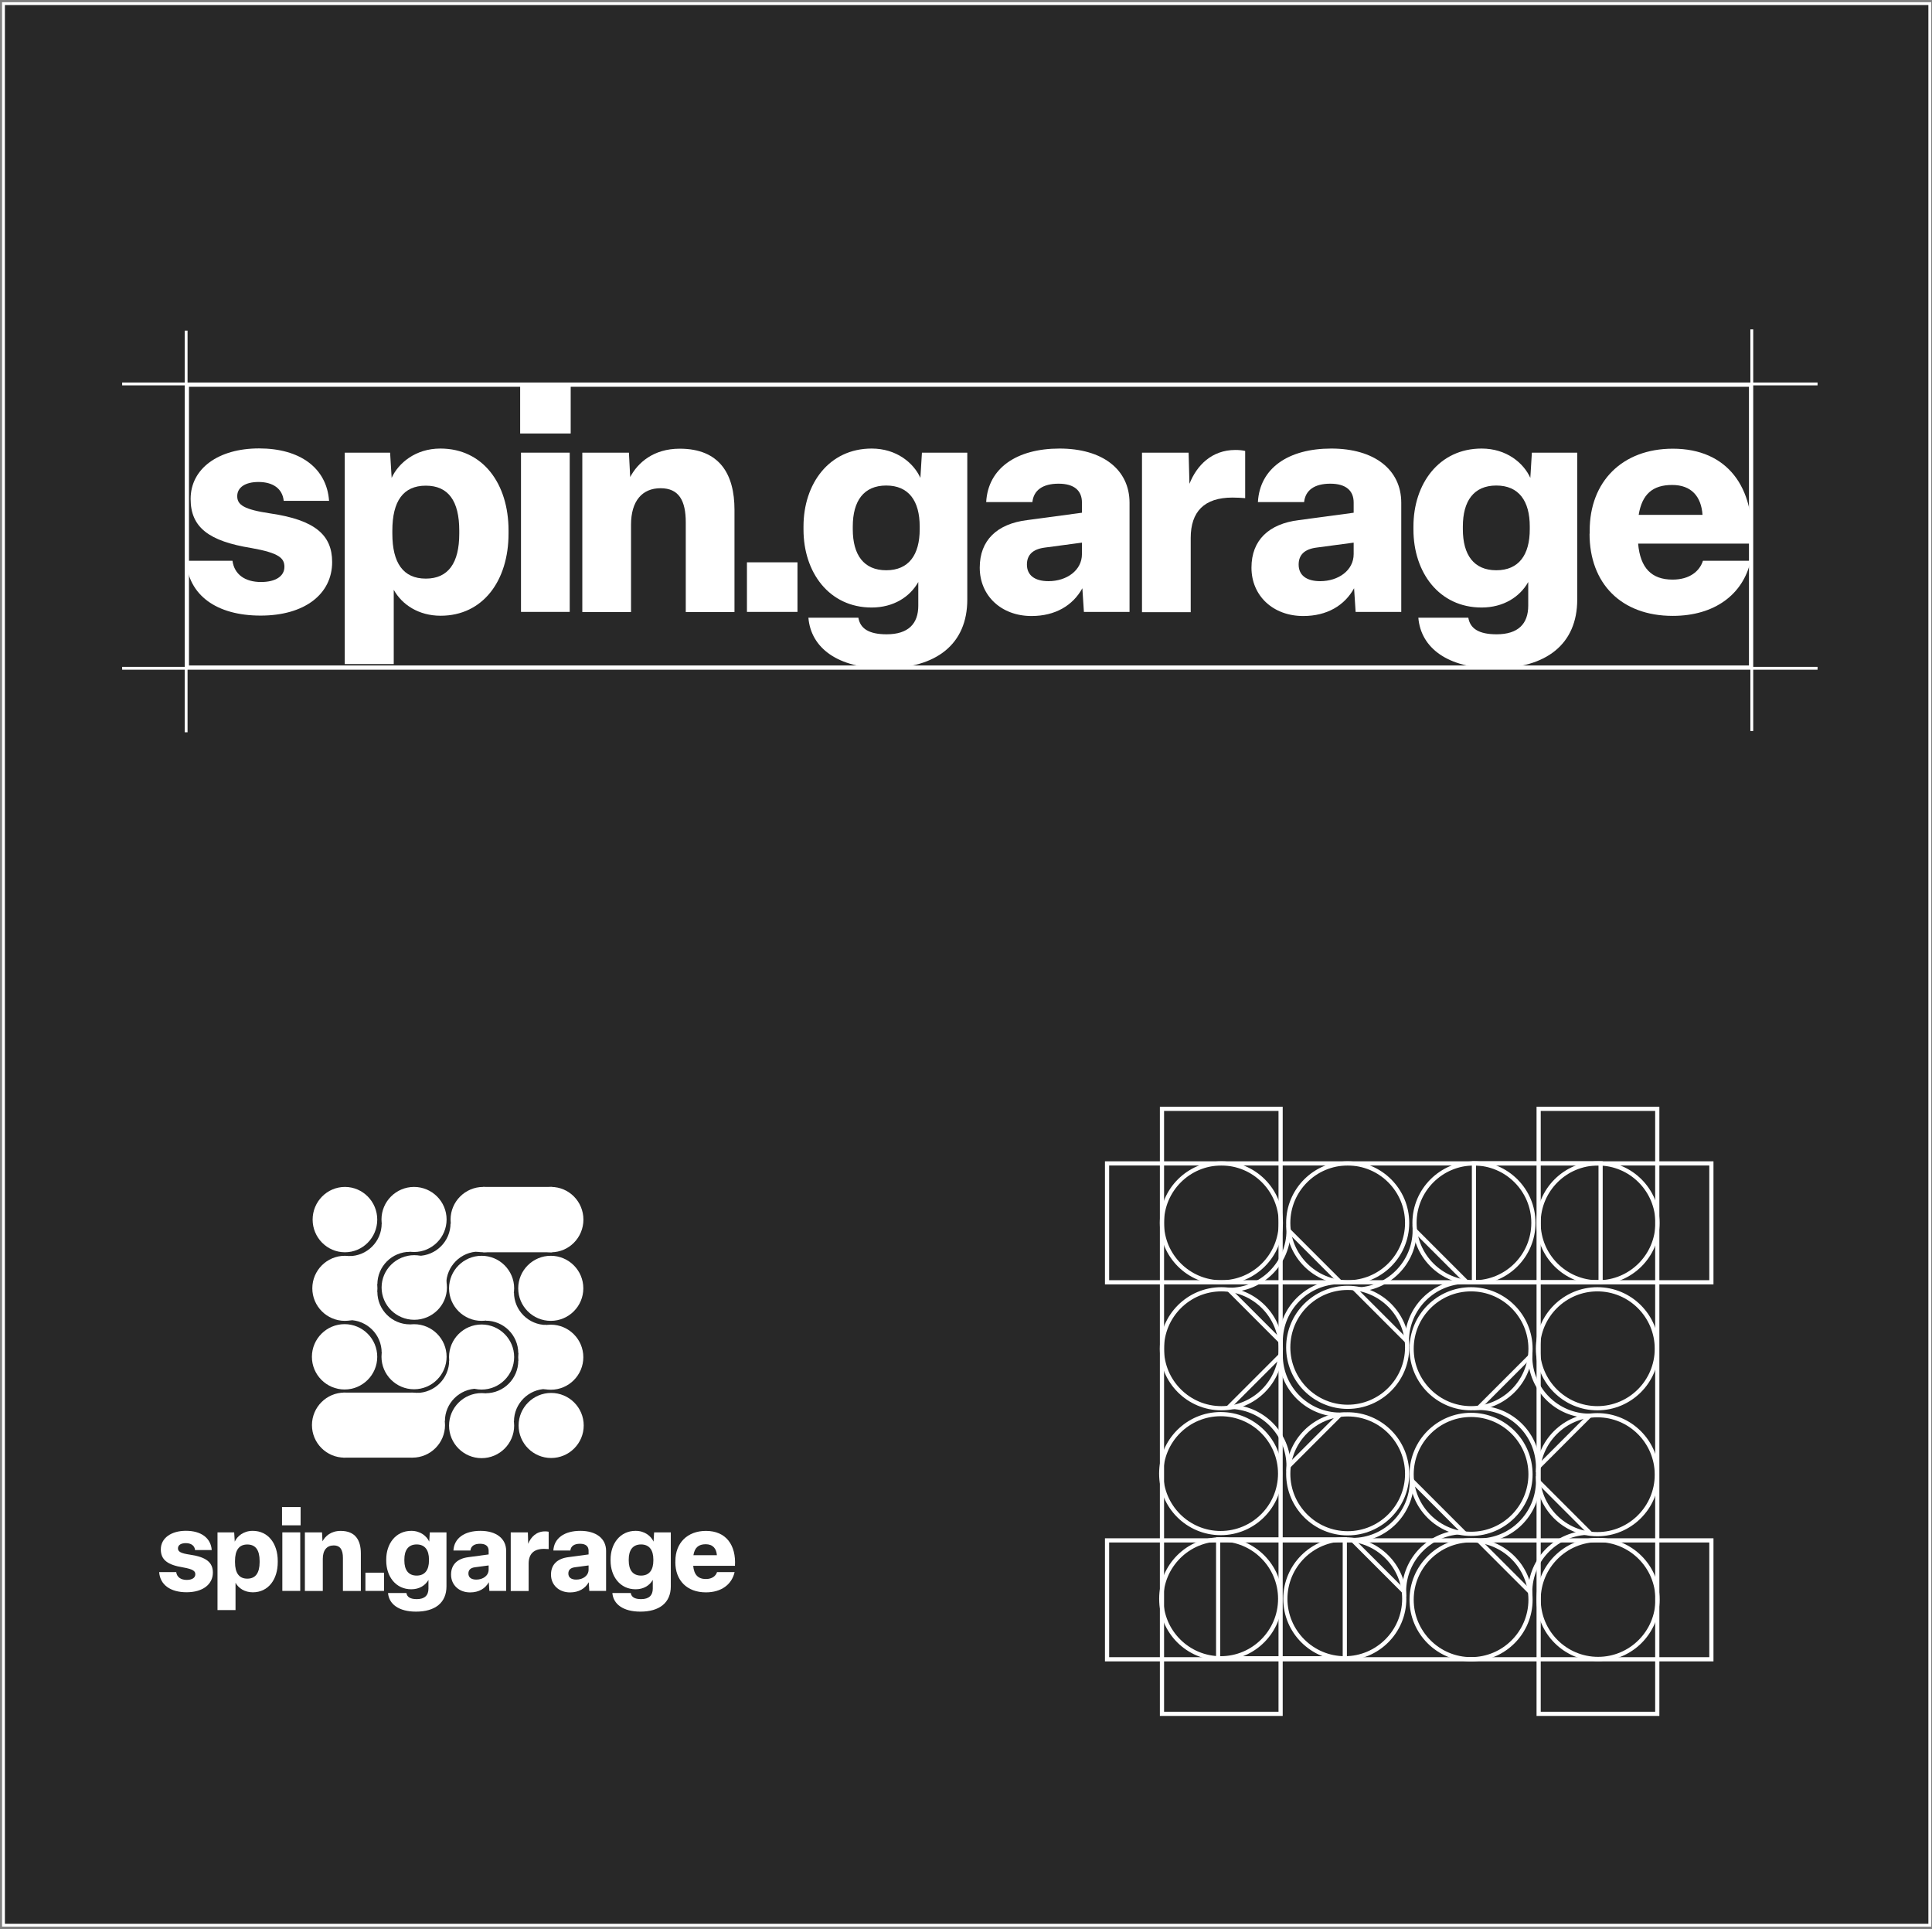<svg width="681" height="680" viewBox="0 0 681 680" fill="none" xmlns="http://www.w3.org/2000/svg">
<rect x="0" y="0" width="681" height="680" fill="#808080" stroke="none"/>
<rect x="1.226" y="1.276" width="679" height="677.285" fill="#282828" stroke="white"/>
<g clip-path="url(#clip0_479_2)">
<path d="M65.611 197.651H81.944C82.585 202.445 86.336 205.141 92.01 205.141C97.142 205.141 100.251 203.094 100.251 199.798C100.251 196.752 98.425 194.904 88.556 193.156C73.753 190.759 67.19 185.965 67.19 175.878C67.19 165.141 76.96 158.05 91.32 158.05C105.679 158.05 115.153 164.891 115.992 176.527H100.004C99.56 172.182 96.155 169.885 91.122 169.885C86.385 169.885 83.622 171.833 83.622 174.879C83.622 177.925 85.892 179.573 95.317 180.971C111.008 183.268 117.077 188.562 117.077 198.1C117.077 209.386 107.406 216.977 91.862 216.977C76.319 216.977 66.45 209.786 65.611 197.651Z" fill="white"/>
<path d="M121.518 234.106V159.548H137.506L138.049 168.437C140.417 163.243 146.437 158.099 155.221 158.099C170.222 158.099 179.252 170.484 179.252 186.964V188.062C179.252 204.692 170.222 217.027 155.32 217.027C147.572 217.027 141.7 213.132 138.789 207.888V234.056H121.518V234.106ZM161.882 188.112V187.014C161.882 176.577 158.033 171.183 150.089 171.183C142.145 171.183 138.296 176.627 138.296 187.014V188.112C138.296 198.45 142.145 203.943 150.089 203.943C158.033 203.943 161.882 198.4 161.882 188.112Z" fill="white"/>
<path d="M201.161 135.328H183.347V152.806H201.161V135.328Z" fill="white"/>
<path d="M281.099 198.2H263.286V215.679H281.099V198.2Z" fill="white"/>
<path d="M200.815 159.548H183.643V215.678H200.815V159.548Z" fill="white"/>
<path d="M205.256 215.678V159.548H221.688L222.132 168.137C224.797 163.143 230.274 158.149 239.6 158.149C253.663 158.149 258.894 167.138 258.894 179.673V215.728H241.722V184.117C241.722 176.527 239.354 172.082 232.84 172.082C226.327 172.082 222.428 176.627 222.428 184.916V215.728H205.256V215.678Z" fill="white"/>
<path d="M284.948 217.726H302.564C303.206 221.521 306.216 223.569 312.532 223.569C320.131 223.569 323.684 219.873 323.684 213.481V205.141C320.772 210.335 314.999 214.13 307.252 214.13C292.251 214.13 283.221 201.746 283.221 186.664V185.566C283.221 170.484 292.251 158.099 307.252 158.099C316.035 158.099 322.055 163.193 324.424 168.437L324.967 159.548H340.954V211.334C340.954 227.064 330 235.554 311.792 235.554C295.261 235.554 285.836 228.363 284.948 217.726ZM324.177 186.564V185.566C324.177 176.577 320.328 171.133 312.384 171.133C304.439 171.133 300.59 176.577 300.59 185.566V186.564C300.59 195.553 304.439 200.997 312.384 200.997C320.328 200.997 324.177 195.553 324.177 186.564Z" fill="white"/>
<path d="M345.346 200.048C345.346 190.41 351.465 184.617 362.074 183.318L381.367 180.722V177.126C381.367 172.981 378.703 170.484 373.127 170.484C367.551 170.484 364.344 172.781 363.899 176.976H347.616C348.257 165.041 358.323 158.099 373.472 158.099C388.621 158.099 398.145 165.49 398.145 177.226V215.678H382.058L381.515 207.339C378.16 213.431 371.943 217.127 363.603 217.127C352.896 217.127 345.346 209.935 345.346 200.098V200.048ZM381.367 195.254V191.259L368.291 193.006C363.998 193.556 361.975 195.603 361.975 198.999C361.975 202.694 364.64 204.842 369.574 204.842C375.989 204.842 381.367 201.046 381.367 195.304V195.254Z" fill="white"/>
<path d="M402.536 215.679V159.548H418.968L419.264 170.534C421.83 164.042 427.11 158.599 435.449 158.599C436.633 158.599 437.916 158.699 438.903 158.949V175.578C437.719 175.478 435.992 175.378 434.413 175.378C424.445 175.378 419.708 180.372 419.708 189.611V215.778H402.536V215.679Z" fill="white"/>
<path d="M441.124 200.048C441.124 190.41 447.243 184.617 457.852 183.318L477.145 180.722V177.126C477.145 172.981 474.481 170.484 468.905 170.484C463.329 170.484 460.121 172.781 459.677 176.976H443.394C444.035 165.041 454.101 158.099 469.25 158.099C484.399 158.099 493.923 165.49 493.923 177.226V215.678H477.836L477.293 207.339C473.938 213.431 467.721 217.127 459.381 217.127C448.674 217.127 441.124 209.935 441.124 200.098V200.048ZM477.145 195.254V191.259L464.069 193.006C459.776 193.556 457.753 195.603 457.753 198.999C457.753 202.694 460.418 204.842 465.352 204.842C471.767 204.842 477.145 201.046 477.145 195.304V195.254Z" fill="white"/>
<path d="M499.943 217.726H517.559C518.2 221.521 521.21 223.569 527.526 223.569C535.125 223.569 538.678 219.873 538.678 213.481V205.141C535.767 210.335 529.994 214.13 522.246 214.13C507.246 214.13 498.216 201.746 498.216 186.664V185.566C498.216 170.484 507.246 158.099 522.246 158.099C531.03 158.099 537.05 163.193 539.418 168.437L539.961 159.548H555.949V211.334C555.949 227.064 544.994 235.554 526.786 235.554C510.256 235.554 500.831 228.363 499.943 217.726ZM539.221 186.564V185.566C539.221 176.577 535.372 171.133 527.428 171.133C519.483 171.133 515.634 176.577 515.634 185.566V186.564C515.634 195.553 519.483 200.997 527.428 200.997C535.372 200.997 539.221 195.553 539.221 186.564Z" fill="white"/>
<path d="M560.34 188.112V187.014C560.34 169.735 571.838 158.149 589.651 158.149C608.945 158.149 618.617 171.833 617.432 191.608H577.414C578.154 200.197 582.151 204.292 589.553 204.292C595.671 204.292 599.125 201.246 600.26 197.651H617.087C614.422 209.486 604.405 217.077 589.602 217.077C571.492 217.077 560.291 205.691 560.291 188.112H560.34ZM600.112 181.471C599.668 175.079 596.263 170.934 589.404 170.934C582.546 170.934 578.795 174.18 577.611 181.471H600.162H600.112Z" fill="white"/>
</g>
<rect x="66.111" y="135.828" width="550.871" height="99.226" stroke="white"/>
<path d="M617.482 116.093L617.482 257.663" stroke="white"/>
<path d="M65.611 116.535L65.611 258.105" stroke="white"/>
<path d="M640.659 135.328L43.06 135.328" stroke="white"/>
<path d="M640.659 235.554L43.06 235.554" stroke="white"/>
<path d="M563.284 410.062C551.729 410.062 542.328 419.467 542.328 431.025C542.328 442.584 551.729 451.988 563.284 451.988C574.838 451.988 584.239 442.584 584.239 431.025C584.239 419.467 574.838 410.062 563.284 410.062Z" stroke="white" stroke-width="1.477" stroke-miterlimit="10"/>
<path d="M451.22 519.396C451.22 507.838 441.819 498.434 430.264 498.434C418.71 498.434 409.309 507.838 409.309 519.396C409.309 530.955 418.71 540.359 430.264 540.359C441.819 540.359 451.22 530.955 451.22 519.396Z" stroke="white" stroke-width="1.477" stroke-miterlimit="10"/>
<path d="M430.514 410.062C418.96 410.062 409.559 419.467 409.559 431.025C409.559 442.584 418.96 451.988 430.514 451.988C442.068 451.988 451.47 442.584 451.47 431.025C451.47 419.467 442.068 410.062 430.514 410.062Z" stroke="white" stroke-width="1.477" stroke-miterlimit="10"/>
<path d="M519.546 410.062C507.992 410.062 498.591 419.467 498.591 431.025C498.591 442.584 507.992 451.988 519.546 451.988C531.101 451.988 540.502 442.584 540.502 431.025C540.502 419.467 531.101 410.062 519.546 410.062Z" stroke="white" stroke-width="1.477" stroke-miterlimit="10"/>
<path d="M430.514 454.431C418.96 454.431 409.559 463.835 409.559 475.394C409.559 486.952 418.96 496.356 430.514 496.356C442.068 496.356 451.47 486.952 451.47 475.394C451.47 463.835 442.068 454.431 430.514 454.431Z" stroke="white" stroke-width="1.477" stroke-miterlimit="10"/>
<path d="M475.04 410.062C463.485 410.062 454.084 419.467 454.084 431.025C454.084 442.584 463.485 451.988 475.04 451.988C486.594 451.988 495.995 442.584 495.995 431.025C495.995 419.467 486.594 410.062 475.04 410.062Z" stroke="white" stroke-width="1.477" stroke-miterlimit="10"/>
<path d="M454.2 433.679C454.2 445.238 444.799 454.642 433.244 454.642L451.431 472.836C451.431 461.277 460.832 451.873 472.387 451.873L454.2 433.679Z" stroke="white" stroke-width="1.477" stroke-miterlimit="10"/>
<path d="M433.244 495.856C444.799 495.856 454.2 505.261 454.2 516.819L472.387 498.626C460.832 498.626 451.431 489.221 451.431 477.663L433.244 495.856Z" stroke="white" stroke-width="1.477" stroke-miterlimit="10"/>
<path d="M475.04 540.436C463.485 540.436 454.084 531.032 454.084 519.473C454.084 507.915 463.485 498.51 475.04 498.51C486.594 498.51 495.995 507.915 495.995 519.473C495.995 531.032 486.594 540.436 475.04 540.436Z" stroke="white" stroke-width="1.477" stroke-miterlimit="10"/>
<path d="M477.712 454.527C489.267 454.527 498.668 445.122 498.668 433.564L516.855 451.757C505.3 451.757 495.899 461.162 495.899 472.72L477.712 454.527Z" stroke="white" stroke-width="1.477" stroke-miterlimit="10"/>
<path d="M475.04 453.931C463.485 453.931 454.084 463.335 454.084 474.893C454.084 486.452 463.485 495.856 475.04 495.856C486.594 495.856 495.995 486.452 495.995 474.893C495.995 463.335 486.594 453.931 475.04 453.931Z" stroke="white" stroke-width="1.477" stroke-miterlimit="10"/>
<path d="M564.187 410.062H519.546V451.969H564.187V410.062Z" stroke="white" stroke-width="1.477" stroke-miterlimit="10"/>
<path d="M542.347 563.764C542.347 552.206 551.748 542.802 563.303 542.802C574.857 542.802 584.258 552.206 584.258 563.764C584.258 575.323 574.857 584.727 563.303 584.727C551.748 584.727 542.347 575.323 542.347 563.764Z" stroke="white" stroke-width="1.477" stroke-miterlimit="10"/>
<path d="M563.053 454.431C574.607 454.431 584.008 463.835 584.008 475.394C584.008 486.952 574.607 496.356 563.053 496.356C551.498 496.356 542.097 486.952 542.097 475.394C542.097 463.835 551.498 454.431 563.053 454.431Z" stroke="white" stroke-width="1.477" stroke-miterlimit="10"/>
<path d="M563.053 498.818C574.607 498.818 584.009 508.223 584.009 519.781C584.009 531.339 574.607 540.744 563.053 540.744C551.499 540.744 542.098 531.339 542.098 519.781C542.098 508.223 551.499 498.818 563.053 498.818Z" stroke="white" stroke-width="1.477" stroke-miterlimit="10"/>
<path d="M518.527 454.431C530.082 454.431 539.483 463.835 539.483 475.394C539.483 486.952 530.082 496.356 518.527 496.356C506.973 496.356 497.572 486.952 497.572 475.394C497.572 463.835 506.973 454.431 518.527 454.431Z" stroke="white" stroke-width="1.477" stroke-miterlimit="10"/>
<path d="M539.367 478.048C539.367 489.606 548.769 499.01 560.323 499.01L542.136 517.204C542.136 505.645 532.735 496.241 521.18 496.241L539.367 478.048Z" stroke="white" stroke-width="1.477" stroke-miterlimit="10"/>
<path d="M560.323 540.224C548.769 540.224 539.367 549.629 539.367 561.187L521.18 542.994C532.735 542.994 542.136 533.589 542.136 522.031L560.323 540.224Z" stroke="white" stroke-width="1.477" stroke-miterlimit="10"/>
<path d="M518.527 584.823C530.082 584.823 539.483 575.419 539.483 563.861C539.483 552.302 530.082 542.898 518.527 542.898C506.973 542.898 497.572 552.302 497.572 563.861C497.572 575.419 506.973 584.823 518.527 584.823Z" stroke="white" stroke-width="1.477" stroke-miterlimit="10"/>
<path d="M430.284 584.496C441.838 584.496 451.239 575.092 451.239 563.533C451.239 551.975 441.838 542.571 430.284 542.571C418.729 542.571 409.328 551.975 409.328 563.533C409.328 575.092 418.729 584.496 430.284 584.496Z" stroke="white" stroke-width="1.477" stroke-miterlimit="10"/>
<path d="M474.021 584.496C485.575 584.496 494.976 575.092 494.976 563.533C494.976 551.975 485.575 542.571 474.021 542.571C462.467 542.571 453.065 551.975 453.065 563.533C453.065 575.092 462.467 584.496 474.021 584.496Z" stroke="white" stroke-width="1.477" stroke-miterlimit="10"/>
<path d="M515.855 540.032C504.301 540.032 494.9 549.436 494.9 560.995L476.713 542.801C488.267 542.801 497.668 533.397 497.668 521.839L515.855 540.032Z" stroke="white" stroke-width="1.477" stroke-miterlimit="10"/>
<path d="M518.527 540.628C530.082 540.628 539.483 531.224 539.483 519.665C539.483 508.107 530.082 498.703 518.527 498.703C506.973 498.703 497.572 508.107 497.572 519.665C497.572 531.224 506.973 540.628 518.527 540.628Z" stroke="white" stroke-width="1.477" stroke-miterlimit="10"/>
<path d="M429.38 584.497H474.021V542.59H429.38V584.497Z" stroke="white" stroke-width="1.477" stroke-miterlimit="10"/>
<path d="M542.347 604.075H584.162V390.831H542.347V604.075Z" stroke="white" stroke-width="1.477" stroke-miterlimit="10"/>
<path d="M390.218 584.843H603.234V542.936H390.218V584.843Z" stroke="white" stroke-width="1.477" stroke-miterlimit="10"/>
<path d="M390.218 451.969H603.234V410.062H390.218V451.969Z" stroke="white" stroke-width="1.477" stroke-miterlimit="10"/>
<path d="M409.578 604.075H451.393V390.831H409.578V604.075Z" stroke="white" stroke-width="1.477" stroke-miterlimit="10"/>
<path d="M194.259 418.356C187.98 418.356 182.872 423.522 182.872 429.871C182.872 436.22 187.98 441.386 194.259 441.386C200.538 441.386 205.646 436.22 205.646 429.871C205.646 423.522 200.538 418.356 194.259 418.356Z" fill="white"/>
<path d="M132.973 478.235C132.973 471.886 127.807 466.72 121.458 466.72C115.108 466.72 109.942 471.886 109.942 478.235C109.942 484.584 115.108 489.75 121.458 489.75C127.807 489.75 132.973 484.584 132.973 478.235Z" fill="white"/>
<path d="M121.586 418.356C115.307 418.356 110.198 423.522 110.198 429.871C110.198 436.22 115.307 441.386 121.586 441.386C127.864 441.386 132.973 436.22 132.973 429.871C132.973 423.522 127.864 418.356 121.586 418.356Z" fill="white"/>
<path d="M170.333 418.356C163.984 418.356 158.818 423.522 158.818 429.871C158.818 436.22 163.984 441.386 170.333 441.386C176.682 441.386 181.848 436.22 181.848 429.871C181.848 423.522 176.682 418.356 170.333 418.356Z" fill="white"/>
<path d="M121.563 442.625C115.236 442.625 110.088 447.77 110.088 454.092C110.088 460.415 115.236 465.559 121.563 465.559C127.89 465.559 133.038 460.415 133.038 454.092C133.038 447.77 127.89 442.625 121.563 442.625Z" fill="white"/>
<path d="M145.944 418.356C139.617 418.356 134.469 423.5 134.469 429.823C134.469 436.145 139.617 441.289 145.944 441.289C152.271 441.289 157.419 436.145 157.419 429.823C157.419 423.5 152.271 418.356 145.944 418.356Z" fill="white"/>
<path d="M134.532 431.274C134.532 437.597 129.385 442.741 123.057 442.741L133.017 452.693C133.017 446.371 138.164 441.226 144.491 441.226L134.532 431.274Z" fill="white"/>
<path d="M123.057 465.285C129.385 465.285 134.532 470.429 134.532 476.752L144.491 466.8C138.164 466.8 133.017 461.656 133.017 455.333L123.057 465.285Z" fill="white"/>
<path d="M145.944 489.671C139.617 489.671 134.469 484.526 134.469 478.204C134.469 471.881 139.617 466.737 145.944 466.737C152.271 466.737 157.419 471.881 157.419 478.204C157.419 484.526 152.271 489.671 145.944 489.671Z" fill="white"/>
<path d="M147.303 442.658C153.648 442.658 158.81 437.496 158.81 431.151L168.798 441.138C162.453 441.138 157.29 446.301 157.29 452.646L147.303 442.658Z" fill="white"/>
<path d="M146.023 442.41C139.674 442.41 134.508 447.518 134.508 453.797C134.508 460.076 139.674 465.184 146.023 465.184C152.372 465.184 157.538 460.076 157.538 453.797C157.538 447.518 152.372 442.41 146.023 442.41Z" fill="white"/>
<path d="M194.643 418.356H170.333V441.386H194.643V418.356Z" fill="white"/>
<path d="M182.801 502.431C182.801 496.109 187.949 490.965 194.276 490.965C200.603 490.965 205.751 496.109 205.751 502.431C205.751 508.754 200.603 513.898 194.276 513.898C187.949 513.898 182.801 508.754 182.801 502.431Z" fill="white"/>
<path d="M194.139 442.626C200.466 442.626 205.614 447.77 205.614 454.092C205.614 460.415 200.466 465.559 194.139 465.559C187.812 465.559 182.664 460.415 182.664 454.092C182.664 447.77 187.812 442.626 194.139 442.626Z" fill="white"/>
<path d="M194.139 466.906C200.466 466.906 205.614 472.05 205.614 478.372C205.614 484.695 200.466 489.839 194.139 489.839C187.812 489.839 182.664 484.695 182.664 478.372C182.664 472.05 187.812 466.906 194.139 466.906Z" fill="white"/>
<path d="M169.758 442.626C176.085 442.626 181.233 447.77 181.233 454.092C181.233 460.415 176.085 465.559 169.758 465.559C163.431 465.559 158.283 460.415 158.283 454.092C158.283 447.77 163.431 442.626 169.758 442.626Z" fill="white"/>
<path d="M181.169 455.544C181.169 461.867 186.317 467.011 192.644 467.011L182.685 476.963C182.685 470.64 177.537 465.496 171.21 465.496L181.169 455.544Z" fill="white"/>
<path d="M192.644 489.555C186.317 489.555 181.169 494.699 181.169 501.022L171.21 491.07C177.537 491.07 182.685 485.926 182.685 479.603L192.644 489.555Z" fill="white"/>
<path d="M169.758 513.951C176.085 513.951 181.233 508.806 181.233 502.484C181.233 496.161 176.085 491.017 169.758 491.017C163.431 491.017 158.283 496.161 158.283 502.484C158.283 508.806 163.431 513.951 169.758 513.951Z" fill="white"/>
<path d="M121.436 513.772C127.763 513.772 132.911 508.628 132.911 502.305C132.911 495.983 127.763 490.838 121.436 490.838C115.109 490.838 109.961 495.983 109.961 502.305C109.961 508.628 115.109 513.772 121.436 513.772Z" fill="white"/>
<path d="M145.386 513.772C151.713 513.772 156.861 508.628 156.861 502.305C156.861 495.983 151.713 490.838 145.386 490.838C139.059 490.838 133.911 495.983 133.911 502.305C133.911 508.628 139.059 513.772 145.386 513.772Z" fill="white"/>
<path d="M168.294 489.45C161.967 489.45 156.819 494.594 156.819 500.916L146.86 490.964C153.187 490.964 158.335 485.82 158.335 479.498L168.294 489.45Z" fill="white"/>
<path d="M169.758 489.776C176.085 489.776 181.233 484.632 181.233 478.309C181.233 471.987 176.085 466.843 169.758 466.843C163.431 466.843 158.283 471.987 158.283 478.309C158.283 484.632 163.431 489.776 169.758 489.776Z" fill="white"/>
<path d="M120.942 513.772H145.386V490.849H120.942V513.772Z" fill="white"/>
<g clip-path="url(#clip1_479_2)">
<path d="M56.105 554.115H62.112C62.348 555.877 63.727 556.869 65.814 556.869C67.702 556.869 68.845 556.116 68.845 554.904C68.845 553.784 68.174 553.105 64.544 552.463C59.099 551.581 56.686 549.819 56.686 546.11C56.686 542.163 60.279 539.556 65.56 539.556C70.842 539.556 74.326 542.071 74.635 546.349H68.754C68.591 544.752 67.339 543.907 65.488 543.907C63.745 543.907 62.729 544.623 62.729 545.743C62.729 546.863 63.564 547.469 67.03 547.983C72.802 548.827 75.034 550.773 75.034 554.28C75.034 558.429 71.477 561.22 65.76 561.22C60.043 561.22 56.413 558.576 56.105 554.115Z" fill="white"/>
<path d="M76.667 567.517V540.107H82.547L82.747 543.375C83.618 541.465 85.832 539.574 89.063 539.574C94.58 539.574 97.901 544.127 97.901 550.186V550.59C97.901 556.703 94.58 561.238 89.099 561.238C86.25 561.238 84.09 559.806 83.019 557.878V567.499H76.667V567.517ZM91.513 550.608V550.204C91.513 546.367 90.097 544.384 87.175 544.384C84.254 544.384 82.838 546.386 82.838 550.204V550.608C82.838 554.409 84.254 556.428 87.175 556.428C90.097 556.428 91.513 554.39 91.513 550.608Z" fill="white"/>
<path d="M105.959 531.203H99.408V537.628H105.959V531.203Z" fill="white"/>
<path d="M135.36 554.317H128.809V560.743H135.36V554.317Z" fill="white"/>
<path d="M105.832 540.107H99.517V560.742H105.832V540.107Z" fill="white"/>
<path d="M107.466 560.743V540.107H113.509L113.673 543.265C114.653 541.429 116.667 539.593 120.097 539.593C125.27 539.593 127.193 542.897 127.193 547.506V560.761H120.878V549.14C120.878 546.349 120.006 544.715 117.611 544.715C115.215 544.715 113.781 546.386 113.781 549.433V560.761H107.466V560.743Z" fill="white"/>
<path d="M136.776 561.495H143.255C143.491 562.891 144.598 563.643 146.921 563.643C149.716 563.643 151.023 562.285 151.023 559.935V556.869C149.952 558.778 147.828 560.173 144.979 560.173C139.462 560.173 136.141 555.62 136.141 550.076V549.672C136.141 544.127 139.462 539.574 144.979 539.574C148.21 539.574 150.424 541.447 151.295 543.375L151.494 540.107H157.375V559.145C157.375 564.928 153.346 568.049 146.649 568.049C140.569 568.049 137.103 565.406 136.776 561.495ZM151.204 550.039V549.672C151.204 546.367 149.788 544.366 146.867 544.366C143.945 544.366 142.529 546.367 142.529 549.672V550.039C142.529 553.344 143.945 555.345 146.867 555.345C149.788 555.345 151.204 553.344 151.204 550.039Z" fill="white"/>
<path d="M158.99 554.996C158.99 551.453 161.24 549.323 165.142 548.846L172.238 547.891V546.569C172.238 545.045 171.258 544.127 169.208 544.127C167.157 544.127 165.977 544.972 165.814 546.514H159.825C160.061 542.126 163.763 539.574 169.335 539.574C174.906 539.574 178.409 542.292 178.409 546.606V560.743H172.493L172.293 557.677C171.059 559.916 168.772 561.275 165.705 561.275C161.767 561.275 158.99 558.631 158.99 555.014V554.996ZM172.238 553.234V551.765L167.429 552.407C165.85 552.609 165.106 553.362 165.106 554.611C165.106 555.969 166.086 556.759 167.901 556.759C170.26 556.759 172.238 555.363 172.238 553.252V553.234Z" fill="white"/>
<path d="M180.024 560.743V540.107H186.068L186.177 544.146C187.12 541.759 189.062 539.758 192.129 539.758C192.565 539.758 193.037 539.795 193.4 539.887V546C192.964 545.963 192.329 545.927 191.748 545.927C188.082 545.927 186.34 547.763 186.34 551.159V560.779H180.024V560.743Z" fill="white"/>
<path d="M194.217 554.996C194.217 551.453 196.467 549.323 200.369 548.846L207.465 547.891V546.569C207.465 545.045 206.485 544.127 204.434 544.127C202.383 544.127 201.204 544.972 201.04 546.514H195.051C195.287 542.126 198.99 539.574 204.561 539.574C210.133 539.574 213.636 542.292 213.636 546.606V560.743H207.719L207.52 557.677C206.285 559.916 203.999 561.275 200.932 561.275C196.993 561.275 194.217 558.631 194.217 555.014V554.996ZM207.465 553.234V551.765L202.656 552.407C201.077 552.609 200.333 553.362 200.333 554.611C200.333 555.969 201.313 556.759 203.128 556.759C205.487 556.759 207.465 555.363 207.465 553.252V553.234Z" fill="white"/>
<path d="M215.85 561.495H222.329C222.565 562.891 223.672 563.643 225.995 563.643C228.79 563.643 230.097 562.285 230.097 559.935V556.869C229.026 558.778 226.902 560.173 224.053 560.173C218.536 560.173 215.215 555.62 215.215 550.076V549.672C215.215 544.127 218.536 539.574 224.053 539.574C227.283 539.574 229.498 541.447 230.369 543.375L230.568 540.107H236.449V559.145C236.449 564.928 232.42 568.049 225.723 568.049C219.643 568.049 216.176 565.406 215.85 561.495ZM230.296 550.039V549.672C230.296 546.367 228.881 544.366 225.959 544.366C223.037 544.366 221.621 546.367 221.621 549.672V550.039C221.621 553.344 223.037 555.345 225.959 555.345C228.881 555.345 230.296 553.344 230.296 550.039Z" fill="white"/>
<path d="M238.064 550.608V550.204C238.064 543.852 242.292 539.593 248.844 539.593C255.94 539.593 259.497 544.623 259.062 551.893H244.343C244.615 555.051 246.086 556.557 248.808 556.557C251.058 556.557 252.329 555.437 252.746 554.115H258.935C257.955 558.466 254.271 561.257 248.826 561.257C242.165 561.257 238.046 557.071 238.046 550.608H238.064ZM252.692 548.166C252.528 545.817 251.276 544.293 248.753 544.293C246.231 544.293 244.851 545.486 244.416 548.166H252.71H252.692Z" fill="white"/>
</g>
<defs>
<clipPath id="clip0_479_2">
<rect x="65.611" y="135.328" width="551.871" height="100.226" fill="white"/>
</clipPath>
<clipPath id="clip1_479_2">
<rect width="202.975" height="36.847" fill="white" transform="translate(56.105 531.203)"/>
</clipPath>
</defs>
</svg>
